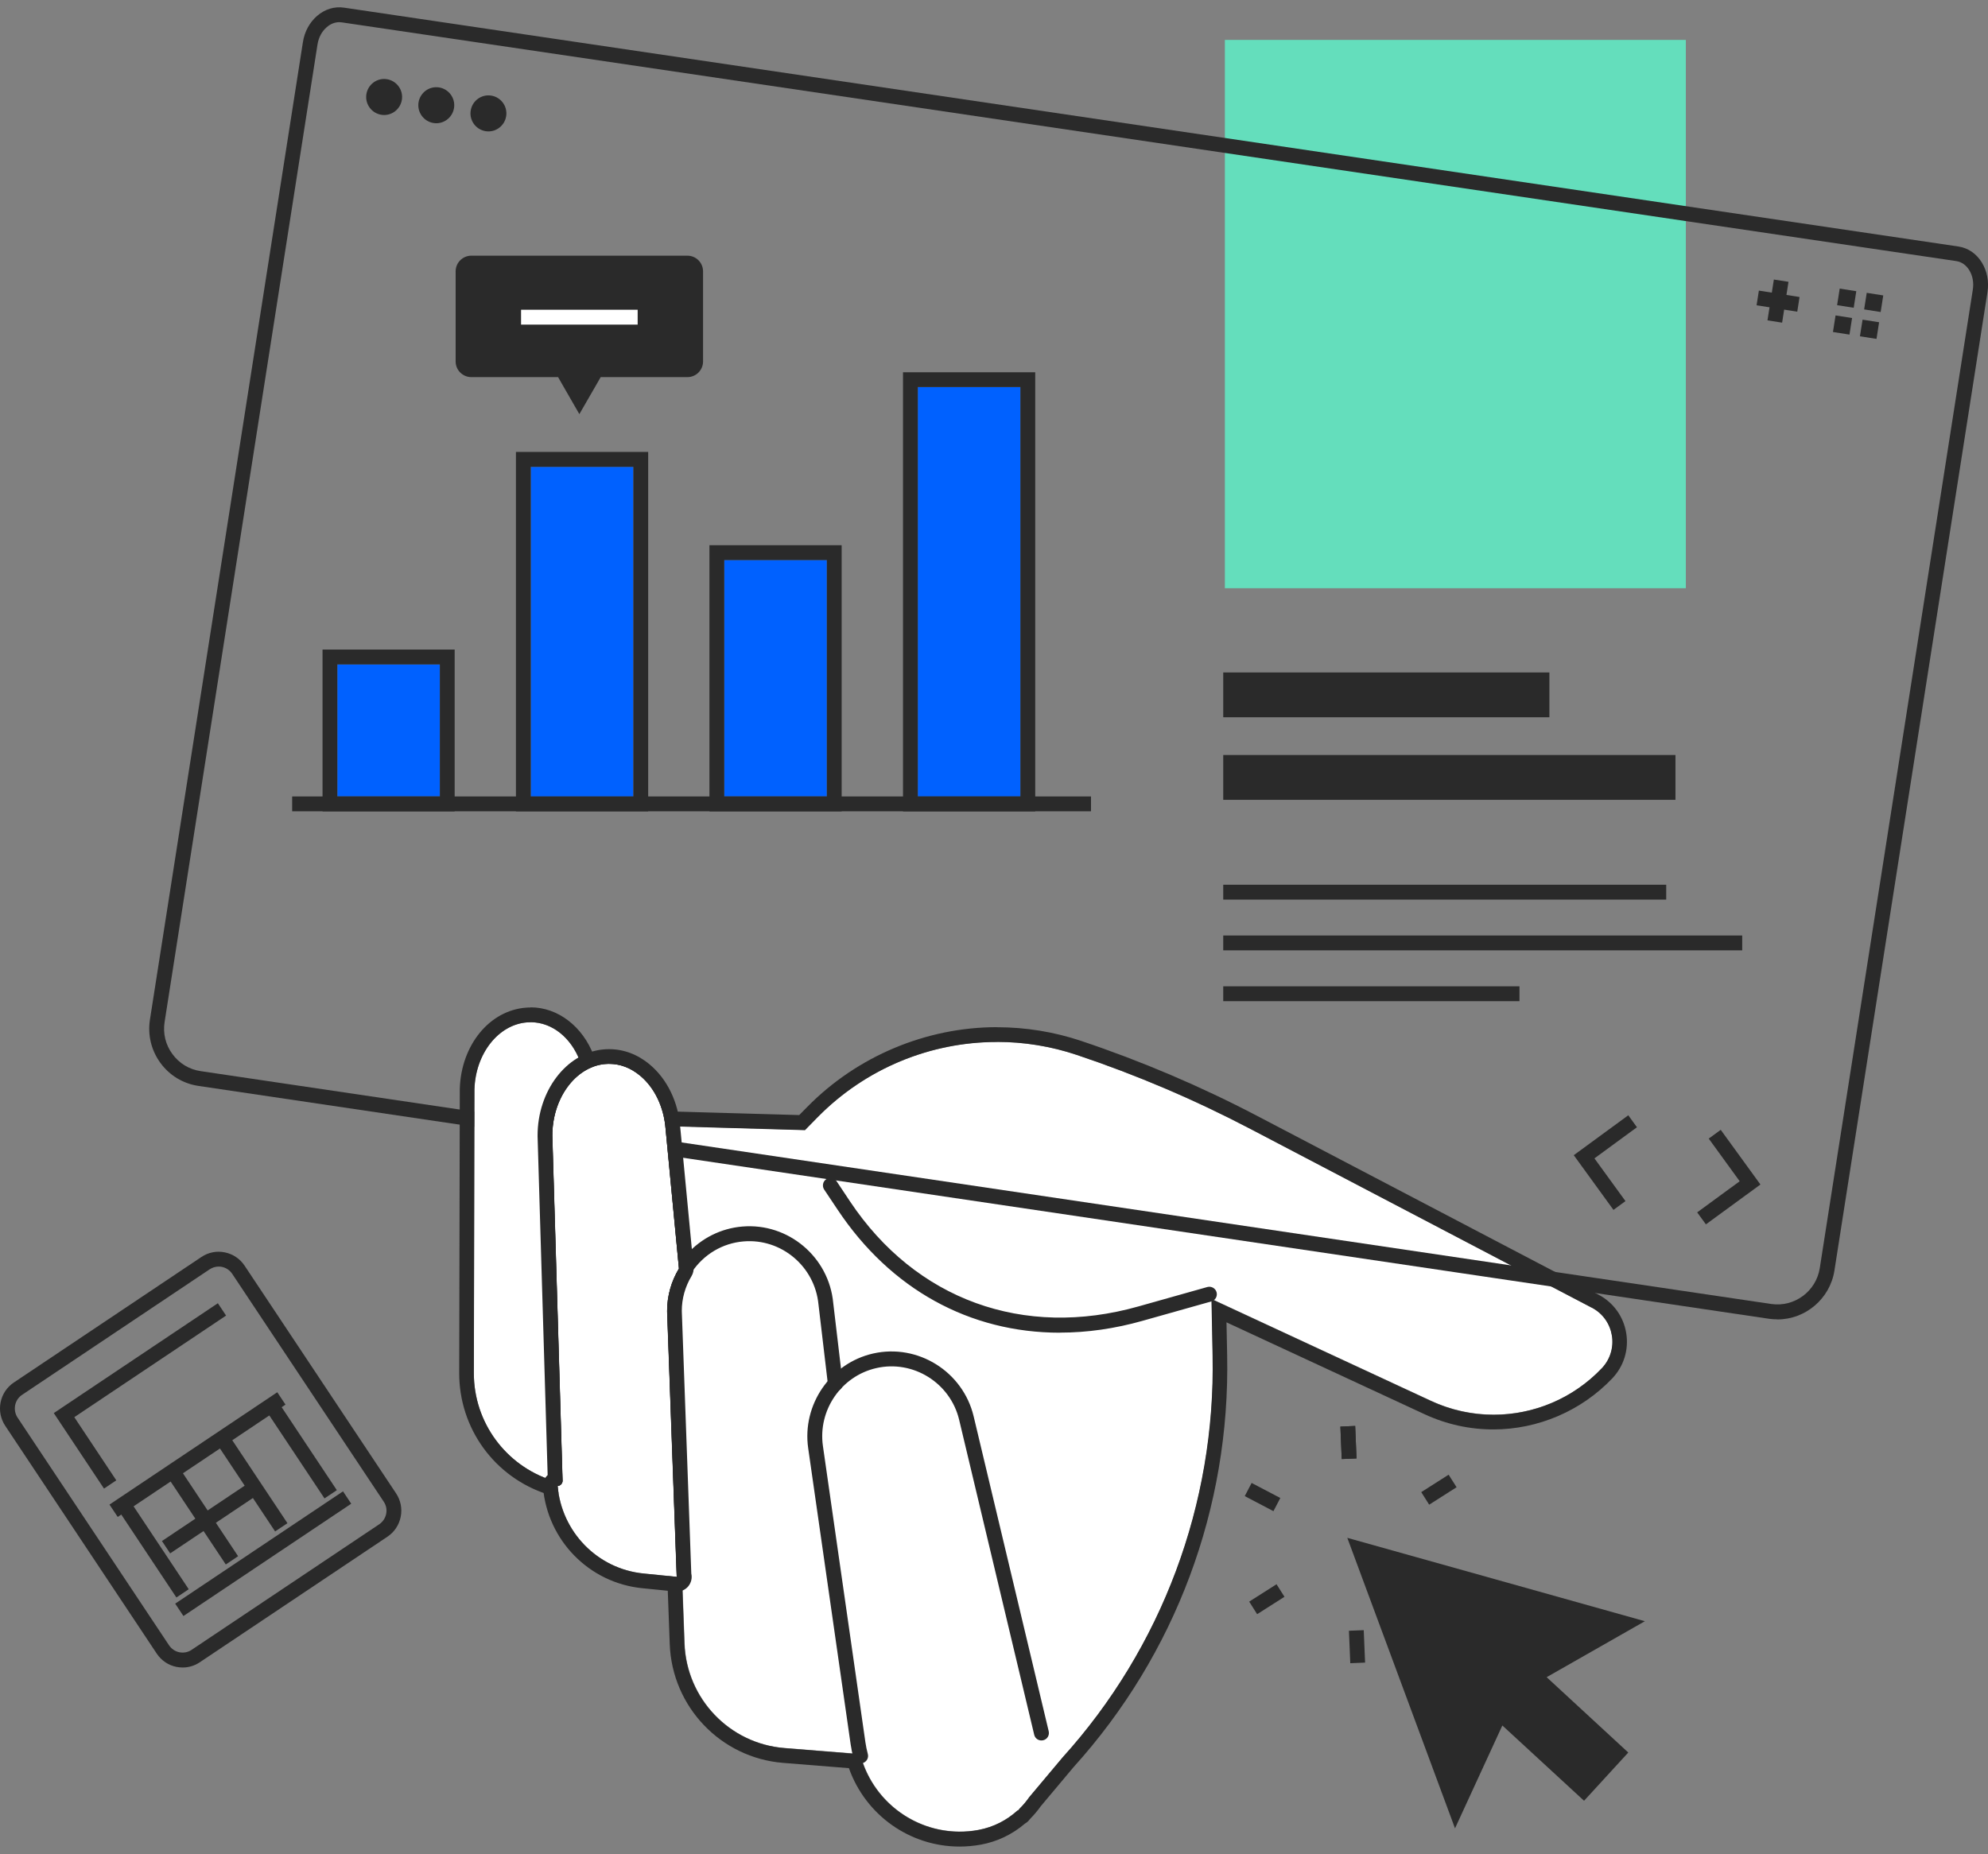 <svg width="134" height="125" viewBox="0 0 134 125" fill="none" xmlns="http://www.w3.org/2000/svg">
<rect x="0" y="0" width="134" height="125" fill="#808080" stroke="none"/>
<g clip-path="url(#clip0_3736_42617)">
<path d="M107.287 88.16L84.284 76.111C80.519 74.142 76.605 72.473 72.58 71.12C66.444 69.061 59.673 70.689 55.124 75.309L54.27 76.181L45.567 75.93C45.567 75.97 45.577 76.005 45.582 76.046L46.406 84.648C47.325 83.626 48.608 82.945 50.056 82.825C53.067 82.574 55.748 84.829 56.033 87.845L56.672 93.246C56.697 93.446 56.552 93.627 56.358 93.647C56.158 93.672 55.978 93.526 55.958 93.331L55.319 87.92C55.069 85.29 52.733 83.326 50.121 83.546C48.613 83.671 47.305 84.503 46.511 85.695C46.521 85.846 46.431 85.981 46.301 86.041C45.917 86.737 45.692 87.539 45.697 88.381L46.341 106.188C46.346 106.388 46.191 106.558 45.992 106.563L46.147 110.792C46.281 114.515 49.172 117.551 52.877 117.847L57.99 118.257C58.884 121.755 62.339 124.034 65.964 123.368C66.988 123.177 67.887 122.707 68.601 122.05C68.611 122.06 68.621 122.065 68.621 122.065L68.75 121.915C68.99 121.679 69.2 121.424 69.389 121.153L71.631 118.483C78.327 111.078 81.947 101.383 81.747 91.387L81.672 87.574L96.457 94.438C100.372 96.257 105.005 95.37 107.981 92.239C109.165 90.991 108.83 88.952 107.307 88.156L107.287 88.16Z" fill="white"/>
<path d="M67.212 70.247C69.01 70.247 70.822 70.533 72.585 71.124C76.609 72.472 80.524 74.14 84.289 76.114L107.292 88.164C108.815 88.96 109.149 91 107.966 92.247C106.019 94.296 103.367 95.384 100.671 95.384C99.243 95.384 97.8 95.078 96.442 94.447L81.657 87.583L81.732 91.395C81.932 101.391 78.312 111.086 71.616 118.491L69.374 121.162C69.185 121.432 68.97 121.693 68.735 121.923L68.606 122.074C68.606 122.074 68.596 122.069 68.585 122.059C67.871 122.71 66.973 123.186 65.949 123.376C65.525 123.456 65.105 123.492 64.686 123.492C61.55 123.492 58.764 121.352 57.975 118.266L52.862 117.855C49.162 117.554 46.266 114.523 46.132 110.8L45.977 106.572C46.176 106.567 46.331 106.396 46.326 106.196L45.682 88.389C45.682 87.548 45.902 86.746 46.286 86.049C46.416 85.989 46.501 85.854 46.496 85.704C47.29 84.511 48.598 83.675 50.106 83.554C50.241 83.544 50.376 83.539 50.505 83.539C52.952 83.539 55.064 85.433 55.299 87.928L55.938 93.34C55.958 93.525 56.113 93.66 56.297 93.66C56.312 93.66 56.327 93.66 56.342 93.66C56.542 93.635 56.682 93.455 56.657 93.259L56.018 87.858C55.748 84.997 53.322 82.818 50.501 82.818C50.351 82.818 50.196 82.823 50.041 82.838C48.593 82.958 47.31 83.64 46.391 84.662L45.567 76.059C45.567 76.019 45.557 75.984 45.552 75.944L54.255 76.194L55.109 75.323C58.35 72.026 62.724 70.252 67.187 70.252M67.212 69.25C62.439 69.25 57.78 71.204 54.425 74.616L53.871 75.177L45.597 74.942C45.597 74.942 45.577 74.942 45.567 74.942C45.293 74.942 45.033 75.057 44.843 75.257C44.648 75.468 44.554 75.748 44.579 76.029C44.579 76.064 44.589 76.094 44.589 76.129L45.413 84.747C45.432 84.937 45.502 85.113 45.612 85.258C45.592 85.293 45.577 85.333 45.562 85.373C45.507 85.433 45.457 85.498 45.422 85.569C44.943 86.44 44.688 87.417 44.694 88.394C44.694 88.404 44.694 88.414 44.694 88.429L45.323 105.83C45.108 106.021 44.978 106.301 44.988 106.612L45.143 110.841C45.298 115.069 48.578 118.511 52.782 118.852L57.221 119.208C58.335 122.354 61.306 124.494 64.681 124.494C65.16 124.494 65.644 124.449 66.119 124.363C67.212 124.163 68.231 123.677 69.08 122.95C69.18 122.895 69.275 122.82 69.354 122.725L69.454 122.605C69.704 122.354 69.939 122.074 70.153 121.773L72.355 119.148C79.241 111.527 82.921 101.662 82.716 91.376L82.671 89.151L96.018 95.344C97.486 96.025 99.048 96.371 100.661 96.371C103.677 96.371 106.598 95.113 108.675 92.929C109.454 92.107 109.799 90.99 109.614 89.872C109.429 88.755 108.745 87.808 107.741 87.282L84.738 75.232C80.938 73.243 76.954 71.545 72.889 70.182C71.052 69.566 69.135 69.255 67.202 69.255L67.212 69.25Z" fill="#2A2A2A"/>
<path d="M42.691 31.477H35.775V53.702H42.691V31.477Z" fill="#0061FF"/>
<path d="M55.733 37.758H48.817V53.696H55.733V37.758Z" fill="#0061FF"/>
<path d="M29.649 44.793H22.739V53.696H29.649V44.793Z" fill="#0061FF"/>
<path d="M68.78 26.102H61.865V53.703H68.78V26.102Z" fill="#0061FF"/>
<path d="M21.74 54.7H30.647V43.793H21.74V54.7ZM22.738 44.795H29.649V53.698H22.738V44.795Z" fill="#2A2A2A"/>
<path d="M34.777 54.699H43.69V30.469H34.777V54.699ZM35.776 31.476H42.691V53.702H35.776V31.476Z" fill="#2A2A2A"/>
<path d="M47.819 54.7H56.731V36.758H47.819V54.7ZM48.818 37.76H55.733V53.698H48.818V37.76Z" fill="#2A2A2A"/>
<path d="M60.866 25.098V54.703H69.779V25.098H60.866ZM68.78 53.697H61.865V26.095H68.78V53.697Z" fill="#2A2A2A"/>
<path d="M46.336 17.238H31.771C31.187 17.238 30.712 17.709 30.712 18.296V24.368C30.712 24.954 31.187 25.425 31.771 25.425H37.618L38.002 26.096L39.051 27.92L40.104 26.096L40.489 25.425H46.336C46.915 25.425 47.389 24.954 47.389 24.368V18.296C47.389 17.709 46.915 17.238 46.336 17.238Z" fill="#2A2A2A"/>
<path d="M42.981 20.883H35.122V21.885H42.981V20.883Z" fill="white"/>
<path d="M73.538 53.695H19.693V54.697H73.538V53.695Z" fill="#2A2A2A"/>
<path d="M113.633 2.691H82.561V39.657H113.633V2.691Z" fill="#64DEBC"/>
<path d="M71.447 89.709C65.475 89.709 60.147 86.833 56.582 81.492L55.673 80.124C55.564 79.959 55.608 79.733 55.773 79.623C55.938 79.513 56.163 79.558 56.273 79.723L57.181 81.091C61.635 87.765 68.96 90.43 76.784 88.221L81.423 86.913C81.613 86.858 81.817 86.973 81.867 87.163C81.922 87.359 81.807 87.559 81.618 87.609L76.979 88.917C75.097 89.448 73.244 89.709 71.447 89.709Z" fill="#2A2A2A"/>
<path d="M71.447 89.85C65.345 89.85 60.027 86.909 56.467 81.568L55.553 80.2C55.479 80.09 55.454 79.955 55.479 79.819C55.504 79.684 55.584 79.574 55.693 79.499C55.803 79.424 55.943 79.398 56.073 79.424C56.203 79.448 56.317 79.524 56.392 79.639L57.301 81.007C61.72 87.625 68.985 90.271 76.744 88.076L81.383 86.769C81.653 86.698 81.927 86.854 82.002 87.119C82.077 87.39 81.922 87.665 81.653 87.741L77.014 89.048C75.141 89.579 73.269 89.845 71.442 89.845L71.447 89.85ZM55.973 79.704C55.928 79.704 55.888 79.719 55.848 79.739C55.798 79.774 55.768 79.819 55.753 79.879C55.743 79.939 55.753 79.995 55.788 80.045L56.702 81.412C60.207 86.668 65.445 89.564 71.447 89.564C73.244 89.564 75.091 89.299 76.939 88.778L81.578 87.47C81.692 87.435 81.762 87.315 81.732 87.199C81.697 87.084 81.573 87.014 81.458 87.049L76.824 88.357C68.94 90.586 61.555 87.896 57.066 81.172L56.153 79.804C56.118 79.754 56.068 79.724 56.013 79.709C55.998 79.709 55.983 79.709 55.968 79.709L55.973 79.704Z" fill="#2A2A2A"/>
<path d="M119.805 88.95C119.615 88.95 119.43 88.935 119.235 88.91L13.377 73.212C12.343 73.057 11.434 72.511 10.815 71.664C10.196 70.817 9.946 69.785 10.106 68.748L20.417 2.843C20.527 2.136 20.866 1.51 21.376 1.069C21.905 0.613 22.554 0.418 23.203 0.518L132.018 16.621C132.667 16.721 133.226 17.107 133.591 17.708C133.94 18.279 134.075 18.986 133.965 19.692L123.649 85.658C123.35 87.572 121.687 88.955 119.81 88.955L119.805 88.95ZM22.873 1.495C22.574 1.495 22.279 1.61 22.025 1.831C21.695 2.111 21.476 2.527 21.401 2.998L11.095 68.903C10.975 69.675 11.16 70.442 11.624 71.068C12.083 71.694 12.762 72.105 13.526 72.215L119.385 87.913C120.953 88.143 122.416 87.061 122.661 85.493L132.977 19.527C133.051 19.056 132.967 18.595 132.742 18.224C132.532 17.878 132.223 17.658 131.868 17.603L23.053 1.51C22.993 1.5 22.933 1.495 22.873 1.495Z" fill="#2A2A2A"/>
<path d="M27.088 6.727C26.983 7.389 26.364 7.844 25.705 7.739C25.046 7.634 24.591 7.013 24.696 6.351C24.801 5.69 25.42 5.234 26.079 5.339C26.738 5.445 27.193 6.066 27.088 6.727Z" fill="#2A2A2A"/>
<path d="M30.603 7.282C30.498 7.943 29.879 8.399 29.22 8.294C28.561 8.189 28.107 7.567 28.211 6.906C28.316 6.245 28.935 5.789 29.594 5.894C30.253 5.999 30.708 6.62 30.603 7.282Z" fill="#2A2A2A"/>
<path d="M34.118 7.833C34.013 8.494 33.394 8.95 32.735 8.845C32.076 8.74 31.622 8.118 31.727 7.457C31.831 6.796 32.45 6.34 33.11 6.445C33.769 6.55 34.223 7.171 34.118 7.833Z" fill="#2A2A2A"/>
<path d="M108.755 81.57L106.079 77.882L109.754 75.191L110.338 75.998L107.472 78.097L109.564 80.978L108.755 81.57Z" fill="#2A2A2A"/>
<path d="M114.986 82.545L114.397 81.738L117.263 79.639L115.176 76.763L115.985 76.172L118.661 79.859L114.986 82.545Z" fill="#2A2A2A"/>
<path d="M119.566 18.846L119.136 21.598L120.123 21.753L120.552 19L119.566 18.846Z" fill="#2A2A2A"/>
<path d="M118.556 19.592L118.401 20.582L121.143 21.014L121.298 20.024L118.556 19.592Z" fill="#2A2A2A"/>
<path d="M124.004 19.457L123.829 20.574L124.948 20.75L125.122 19.632L124.004 19.457Z" fill="#2A2A2A"/>
<path d="M123.724 21.266L123.549 22.383L124.663 22.558L124.838 21.441L123.724 21.266Z" fill="#2A2A2A"/>
<path d="M125.826 19.742L125.651 20.86L126.765 21.035L126.94 19.918L125.826 19.742Z" fill="#2A2A2A"/>
<path d="M125.546 21.551L125.367 22.673L126.485 22.848L126.66 21.726L125.546 21.551Z" fill="#2A2A2A"/>
<path d="M112.31 59.648H82.451V60.651H112.31V59.648Z" fill="#2A2A2A"/>
<path d="M117.433 63.07H82.451V64.072H117.433V63.07Z" fill="#2A2A2A"/>
<path d="M102.419 66.496H82.451V67.498H102.419V66.496Z" fill="#2A2A2A"/>
<path d="M104.436 45.336H82.451V48.357H104.436V45.336Z" fill="#2A2A2A"/>
<path d="M112.934 50.902H82.451V53.924H112.934V50.902Z" fill="#2A2A2A"/>
<path d="M58.01 118.749C57.85 118.749 57.706 118.643 57.661 118.483C57.581 118.187 57.516 117.882 57.471 117.576L54.61 97.615C54.2 94.764 56.073 92.029 58.879 91.397C61.825 90.731 64.791 92.585 65.495 95.531L70.553 116.76C70.598 116.955 70.478 117.15 70.283 117.195C70.088 117.241 69.894 117.12 69.849 116.925L64.791 95.696C64.182 93.136 61.6 91.518 59.039 92.104C56.602 92.655 54.974 95.03 55.329 97.51L58.19 117.471C58.23 117.747 58.285 118.022 58.36 118.288C58.415 118.483 58.3 118.678 58.105 118.734C58.075 118.744 58.04 118.749 58.01 118.749Z" fill="#2A2A2A"/>
<path d="M58.01 118.89C57.785 118.89 57.586 118.74 57.526 118.519C57.446 118.219 57.381 117.908 57.336 117.593L54.475 97.632C54.055 94.705 55.978 91.905 58.849 91.253C61.87 90.567 64.91 92.471 65.629 95.492L70.688 116.721C70.717 116.851 70.698 116.986 70.628 117.101C70.558 117.217 70.448 117.297 70.313 117.327C70.183 117.357 70.048 117.337 69.933 117.267C69.819 117.197 69.739 117.086 69.709 116.951L64.651 95.722C64.057 93.232 61.55 91.669 59.069 92.235C56.702 92.772 55.124 95.076 55.468 97.486L58.33 117.447C58.37 117.718 58.424 117.988 58.494 118.249C58.569 118.519 58.409 118.795 58.14 118.87C58.095 118.88 58.05 118.89 58.005 118.89H58.01ZM60.087 91.399C59.698 91.399 59.303 91.444 58.909 91.529C56.178 92.15 54.35 94.811 54.749 97.591L57.611 117.552C57.656 117.853 57.715 118.154 57.795 118.444C57.825 118.559 57.955 118.63 58.065 118.6C58.185 118.57 58.25 118.444 58.22 118.329C58.145 118.058 58.085 117.778 58.045 117.492L55.184 97.531C54.819 94.976 56.497 92.531 59.004 91.965C61.64 91.364 64.296 93.027 64.925 95.662L69.984 116.891C69.998 116.951 70.033 116.996 70.083 117.026C70.133 117.056 70.193 117.066 70.248 117.051C70.308 117.036 70.353 117.001 70.383 116.951C70.413 116.901 70.423 116.841 70.408 116.786L65.35 95.557C64.761 93.082 62.529 91.394 60.087 91.394V91.399Z" fill="#2A2A2A"/>
<path d="M37.194 99.801V99.836C37.199 100.031 37.364 100.187 37.558 100.187C37.558 100.187 37.563 100.187 37.568 100.187C37.573 100.187 37.583 100.187 37.588 100.187C37.578 100.096 37.568 100.011 37.563 99.921C37.438 99.886 37.319 99.846 37.194 99.806V99.801Z" fill="#2A2A2A"/>
<path d="M40.709 71.383C42.98 71.153 44.988 73.222 45.217 76.038L45.327 75.928H45.567C45.417 74.329 44.713 72.891 43.625 71.98C42.766 71.258 41.717 70.917 40.669 71.023C40.104 71.078 39.575 71.263 39.091 71.539C39.136 71.654 39.176 71.774 39.211 71.894C39.665 71.619 40.169 71.439 40.704 71.383H40.709Z" fill="#2A2A2A"/>
<path d="M39.091 71.536C38.472 69.898 37.099 68.815 35.546 68.926C33.604 69.061 32.046 71.025 31.976 73.445L31.936 92.559C31.931 95.911 34.103 98.802 37.189 99.799L36.5 76.586C36.495 74.347 37.533 72.428 39.086 71.536H39.091Z" fill="white"/>
<path d="M35.761 68.916C37.224 68.916 38.502 69.973 39.091 71.537C37.538 72.428 36.495 74.347 36.505 76.587L37.194 99.8C34.108 98.803 31.931 95.912 31.941 92.56L31.981 73.445C32.051 71.031 33.603 69.061 35.551 68.926C35.621 68.926 35.691 68.921 35.761 68.921M35.761 67.924C35.666 67.924 35.576 67.924 35.481 67.934C33.004 68.105 31.077 70.459 30.992 73.415C30.992 73.425 30.992 73.435 30.992 73.44L30.952 92.555C30.942 96.302 33.334 99.594 36.894 100.742C36.994 100.772 37.094 100.792 37.199 100.792C37.408 100.792 37.618 100.722 37.793 100.591C38.052 100.396 38.197 100.09 38.187 99.765L37.498 76.567C37.498 74.763 38.317 73.125 39.59 72.393C40.015 72.148 40.194 71.637 40.025 71.176C39.276 69.197 37.603 67.914 35.766 67.914L35.761 67.924Z" fill="#2A2A2A"/>
<path d="M44.968 88.403C44.968 87.355 45.257 86.368 45.767 85.527L44.868 76.112C44.753 74.649 44.134 73.347 43.165 72.535C42.446 71.929 41.607 71.653 40.749 71.743C38.771 71.944 37.224 74.068 37.233 76.578L37.922 99.816C37.928 100.011 37.783 100.167 37.593 100.187C37.858 103.278 40.269 105.778 43.38 106.089L45.637 106.314C45.627 106.284 45.617 106.259 45.617 106.224L44.973 88.408L44.968 88.403Z" fill="white"/>
<path d="M41.058 71.726C41.807 71.726 42.526 72.002 43.16 72.533C44.129 73.345 44.748 74.647 44.863 76.11L45.762 85.525C45.252 86.371 44.963 87.354 44.963 88.401L45.607 106.217C45.607 106.247 45.617 106.277 45.627 106.308L43.37 106.082C40.259 105.771 37.848 103.271 37.583 100.18C37.773 100.165 37.918 100.005 37.913 99.809L37.224 76.571C37.218 74.061 38.761 71.937 40.739 71.736C40.843 71.726 40.948 71.721 41.053 71.721M41.058 70.734C40.918 70.734 40.779 70.739 40.639 70.754C38.162 71.005 36.225 73.565 36.235 76.581C36.235 76.591 36.235 76.601 36.235 76.606L36.914 99.448C36.694 99.649 36.569 99.944 36.599 100.265C36.904 103.852 39.71 106.713 43.275 107.074L45.532 107.3C45.567 107.3 45.597 107.305 45.632 107.305C45.926 107.305 46.206 107.174 46.396 106.944C46.591 106.703 46.666 106.388 46.596 106.087L45.956 88.381C45.956 87.559 46.181 86.747 46.611 86.036C46.72 85.856 46.77 85.64 46.75 85.43L45.852 76.015C45.722 74.307 44.973 72.754 43.8 71.772C42.991 71.09 42.042 70.734 41.063 70.734H41.058Z" fill="#2A2A2A"/>
<path d="M45.632 106.309C45.677 106.459 45.812 106.569 45.971 106.569C45.971 106.569 45.981 106.569 45.986 106.569L45.976 106.344L45.632 106.309Z" fill="#2A2A2A"/>
<path d="M46.506 85.702C47.3 84.51 48.608 83.673 50.116 83.553C52.728 83.332 55.064 85.297 55.314 87.927L55.953 93.338C55.978 93.538 56.153 93.679 56.353 93.654C56.552 93.629 56.692 93.448 56.667 93.253L56.028 87.852C55.743 84.836 53.062 82.581 50.051 82.832C48.603 82.952 47.32 83.633 46.401 84.655L46.501 85.692C46.501 85.692 46.501 85.702 46.501 85.707L46.506 85.702Z" fill="#2A2A2A"/>
<path d="M56.307 93.8C56.198 93.8 56.088 93.765 55.998 93.695C55.893 93.609 55.823 93.489 55.808 93.354L55.169 87.943C54.924 85.382 52.667 83.484 50.126 83.694C48.703 83.809 47.425 84.571 46.621 85.783L46.361 86.174V85.668L46.256 84.606L46.296 84.561C47.275 83.474 48.603 82.812 50.036 82.692C53.127 82.431 55.873 84.741 56.163 87.838L56.802 93.239C56.817 93.374 56.782 93.504 56.697 93.609C56.612 93.715 56.492 93.785 56.362 93.8C56.342 93.8 56.322 93.8 56.303 93.8H56.307ZM50.52 83.393C53.042 83.393 55.214 85.342 55.454 87.913L56.093 93.319C56.098 93.379 56.128 93.429 56.178 93.469C56.223 93.504 56.282 93.519 56.337 93.514C56.397 93.509 56.447 93.479 56.487 93.429C56.522 93.384 56.542 93.324 56.532 93.269L55.893 87.868C55.613 84.921 53.002 82.727 50.071 82.972C48.728 83.083 47.485 83.699 46.556 84.701L46.616 85.312C47.475 84.21 48.728 83.524 50.106 83.413C50.246 83.403 50.386 83.398 50.52 83.398V83.393Z" fill="#2A2A2A"/>
<path d="M46.336 106.195L45.692 88.388C45.692 87.546 45.911 86.745 46.296 86.048C46.261 86.063 46.221 86.079 46.181 86.084C45.981 86.103 45.807 85.958 45.787 85.758L45.767 85.527C45.257 86.374 44.968 87.356 44.968 88.403L45.612 106.22C45.612 106.25 45.622 106.28 45.632 106.31L45.976 106.345L45.986 106.571C46.186 106.566 46.341 106.395 46.336 106.195Z" fill="#2A2A2A"/>
<path d="M37.918 99.813L37.229 76.575C37.224 74.065 38.767 71.941 40.744 71.74C41.608 71.65 42.442 71.926 43.161 72.532C44.129 73.344 44.748 74.646 44.863 76.109L45.762 85.524C45.947 85.213 46.161 84.918 46.406 84.652L45.582 76.049C45.582 76.009 45.572 75.974 45.567 75.934H45.328L45.218 76.039C44.983 73.224 42.981 71.154 40.709 71.385C40.175 71.44 39.67 71.615 39.216 71.896C39.181 71.775 39.141 71.655 39.096 71.54C37.543 72.432 36.5 74.351 36.51 76.59L37.199 99.803C37.324 99.843 37.444 99.883 37.568 99.918C37.568 100.009 37.583 100.094 37.593 100.184C37.783 100.169 37.928 100.009 37.923 99.813H37.918Z" fill="#2A2A2A"/>
<path d="M46.506 85.703C46.431 85.813 46.361 85.929 46.296 86.049C46.426 85.989 46.511 85.853 46.506 85.703Z" fill="#2A2A2A"/>
<path d="M45.787 85.756C45.807 85.956 45.981 86.106 46.181 86.081C46.221 86.081 46.261 86.061 46.296 86.046C46.361 85.926 46.431 85.811 46.506 85.701C46.506 85.696 46.506 85.691 46.506 85.686L46.406 84.648C46.166 84.919 45.952 85.21 45.762 85.52L45.782 85.751L45.787 85.756Z" fill="#2A2A2A"/>
<path d="M91.345 96.138L90.348 96.18L90.439 98.367L91.436 98.326L91.345 96.138Z" fill="#2A2A2A"/>
<path d="M91.345 96.138L90.348 96.18L90.439 98.367L91.436 98.326L91.345 96.138Z" fill="#2A2A2A"/>
<path d="M84.365 99.979L83.902 100.867L85.836 101.881L86.299 100.993L84.365 99.979Z" fill="#2A2A2A"/>
<path d="M86.044 106.808L84.202 107.98L84.737 108.827L86.579 107.654L86.044 106.808Z" fill="#2A2A2A"/>
<path d="M91.922 109.904L90.924 109.945L91.015 112.133L92.013 112.091L91.922 109.904Z" fill="#2A2A2A"/>
<path d="M96.532 106.369L96.07 107.258L98.004 108.271L98.466 107.382L96.532 106.369Z" fill="#2A2A2A"/>
<path d="M97.644 99.422L95.798 100.598L96.333 101.444L98.18 100.268L97.644 99.422Z" fill="#2A2A2A"/>
<path d="M110.872 109.301L100.846 106.49L90.814 103.68L94.444 113.47L98.074 123.265L101.265 116.331L106.772 121.406L109.753 118.154L104.251 113.074L110.872 109.301Z" fill="#2A2A2A"/>
<path d="M12.313 112.422C12.173 112.422 12.038 112.407 11.898 112.382C11.349 112.272 10.875 111.951 10.565 111.485L0.354 96.129C0.045 95.662 -0.07 95.101 0.04 94.545C0.15 93.994 0.469 93.518 0.934 93.207L13.576 84.745C14.04 84.434 14.6 84.319 15.154 84.434C15.703 84.545 16.177 84.865 16.487 85.331L26.698 100.683C27.008 101.149 27.122 101.715 27.008 102.266C26.898 102.817 26.578 103.293 26.114 103.604L13.471 112.066C13.122 112.302 12.722 112.422 12.313 112.422ZM14.739 85.391C14.525 85.391 14.315 85.457 14.13 85.577L1.488 94.039C0.983 94.375 0.849 95.061 1.183 95.572L11.394 110.924C11.559 111.169 11.803 111.335 12.093 111.395C12.383 111.45 12.672 111.395 12.917 111.23L25.559 102.767C25.804 102.602 25.969 102.356 26.029 102.066C26.089 101.775 26.029 101.484 25.864 101.239L15.653 85.882C15.488 85.637 15.244 85.472 14.954 85.411C14.879 85.396 14.809 85.391 14.735 85.391H14.739Z" fill="#2A2A2A"/>
<path d="M7.01 100.359L3.625 95.269L14.685 87.863L15.239 88.695L5.008 95.544L7.839 99.803L7.01 100.359Z" fill="#2A2A2A"/>
<path d="M18.689 93.864L7.38 101.438L7.935 102.271L19.244 94.697L18.689 93.864Z" fill="#2A2A2A"/>
<path d="M16.905 99.885L10.916 103.895L11.47 104.728L17.46 100.718L16.905 99.885Z" fill="#2A2A2A"/>
<path d="M23.12 100.545L11.81 108.117L12.364 108.951L23.674 101.379L23.12 100.545Z" fill="#2A2A2A"/>
<path d="M12.053 98.909L11.223 99.465L15.219 105.475L16.049 104.919L12.053 98.909Z" fill="#2A2A2A"/>
<path d="M8.725 101.135L7.895 101.691L11.89 107.701L12.721 107.145L8.725 101.135Z" fill="#2A2A2A"/>
<path d="M18.708 94.456L17.877 95.012L21.873 101.022L22.704 100.466L18.708 94.456Z" fill="#2A2A2A"/>
<path d="M15.379 96.682L14.548 97.238L18.544 103.248L19.375 102.692L15.379 96.682Z" fill="#2A2A2A"/>
</g>
<defs>
<clipPath id="clip0_3736_42617">
<rect width="134" height="124" fill="white" transform="translate(0 0.492)"/>
</clipPath>
</defs>
</svg>
